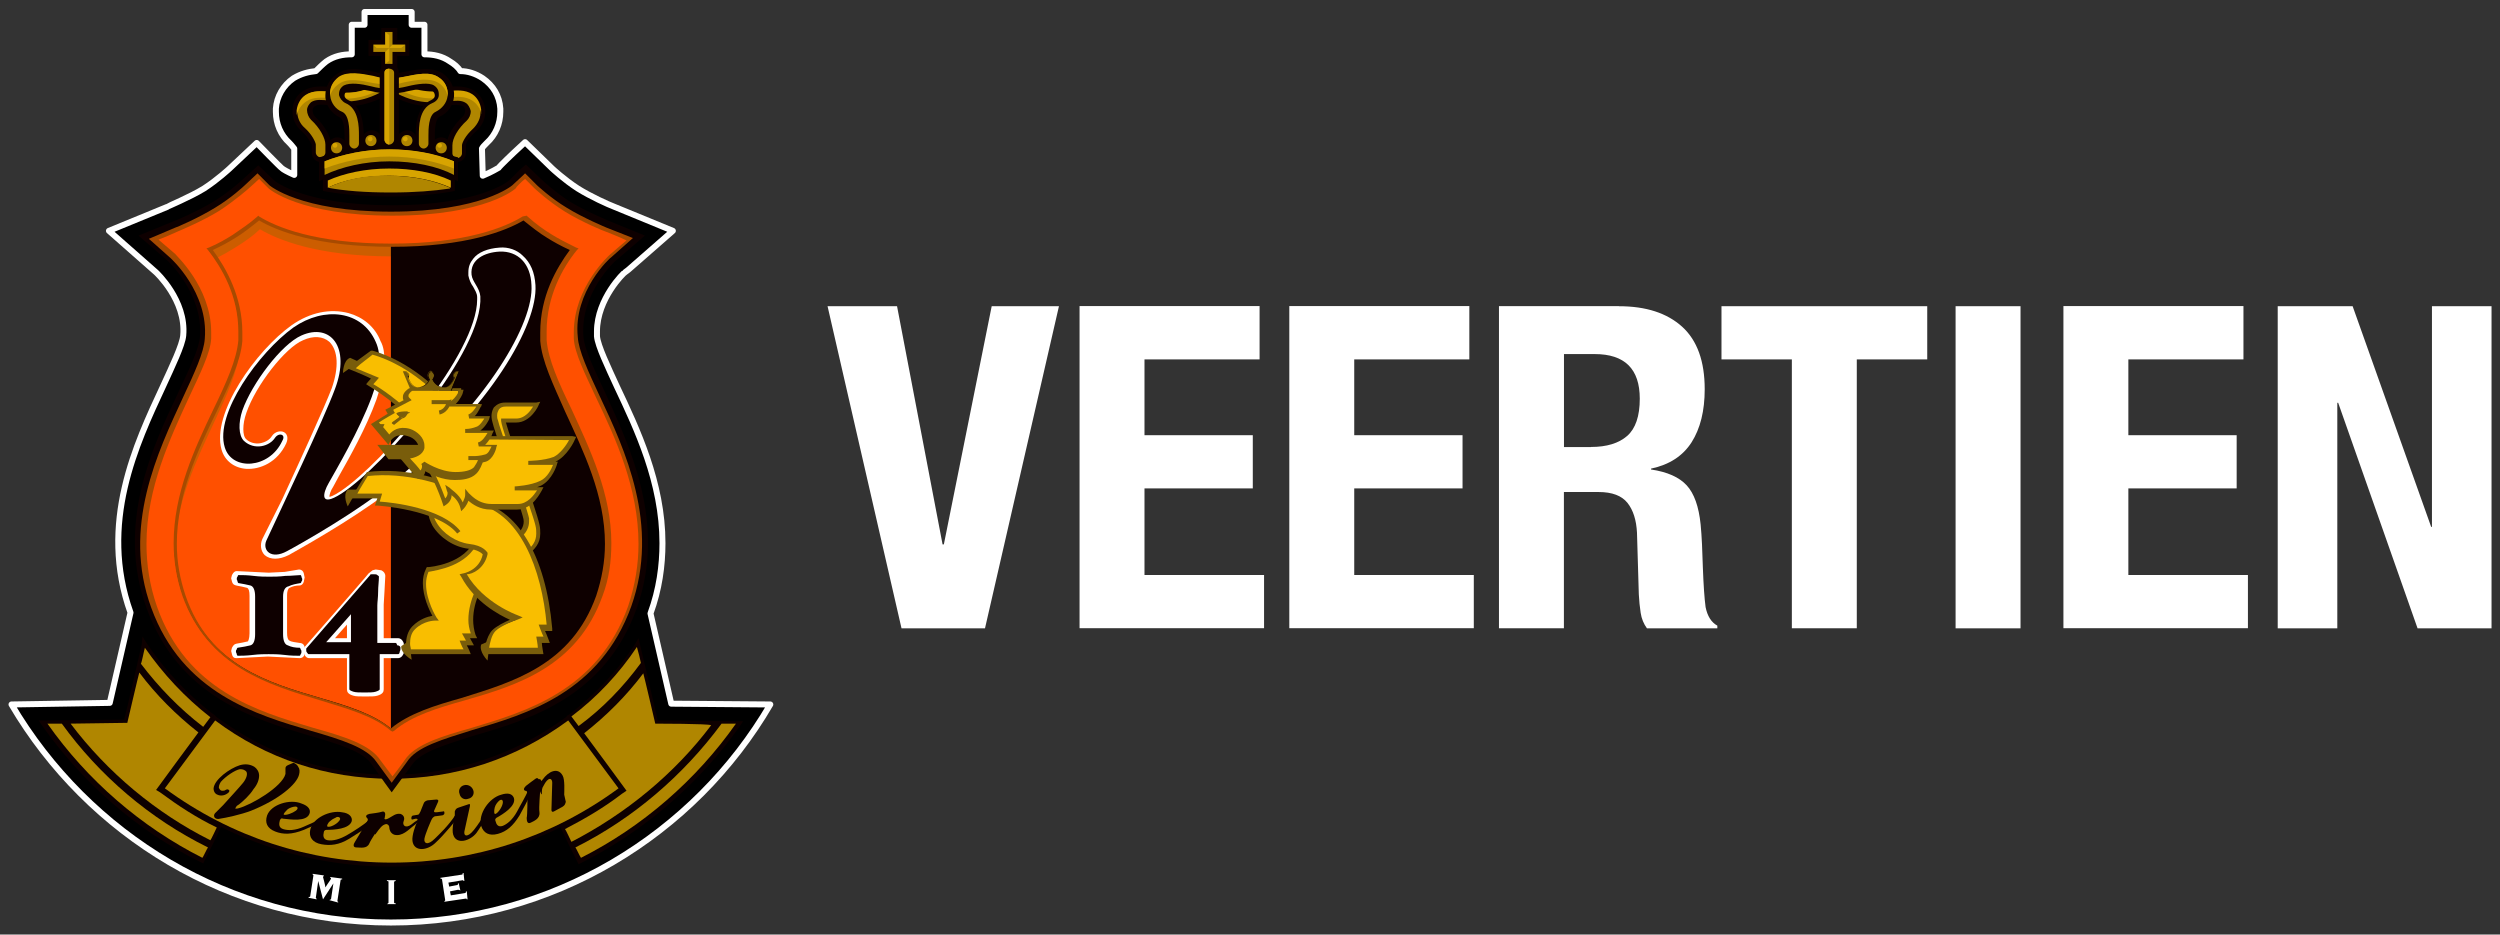 <?xml version="1.0" encoding="UTF-8"?><svg id="_レイヤー_1" xmlns="http://www.w3.org/2000/svg" viewBox="0 0 313 117"><rect x="0" y="0" width="313" height="117" fill="#333333" stroke="none"/><defs><style>.cls-1{fill:#0e0000;}.cls-2{fill:#a74a00;}.cls-3{fill:#d7a400;}.cls-4{fill:#fff;}.cls-5{fill:#b08600;}.cls-6{fill:#f9be00;}.cls-7{fill:#ff5000;}.cls-8{fill:#cc5d00;}.cls-9{stroke:#fff;stroke-linecap:round;stroke-linejoin:round;stroke-width:.75px;}.cls-10{fill:#795d0b;}</style></defs><path class="cls-9" d="M60.34,18.6c.1-.2.3-.4.6-.7,1.1-1,1.7-2.4,1.7-3.9v-.4c-.1-1.6-.9-2.9-2.2-3.8-.9-.6-1.9-.9-2.8-.9-.3-.5-.8-.9-1.3-1.2-1-.7-2.1-.9-3.2-.9v-3.7h-1.6v-1.6h-5.9v1.6h-1.6v3.7c-1.1,0-2.2.2-3.2.9-.5.4-.9.8-1.3,1.2-.9.1-1.8.3-2.8.9-1.3.9-2.1,2.3-2.2,3.8v.4c0,1.5.6,2.9,1.7,3.9.3.3.5.6.6.7v3.3c-.9-.4-1.4-.7-1.5-.8-.2-.1-3.2-3.2-3.2-3.2l-3.4,3.2s-1.5,1.4-3.2,2.5c-1.8,1.1-4.5,2.2-4.6,2.3l-7.3,3,5.9,5.2s3.8,3.5,3.4,7.9c-.1,1.2-1.4,3.9-2.5,6.3-3.4,7.3-8.1,17.2-4.1,28.4l-2.6,11.3-12.3.2c9.6,16.3,27.3,27.3,47.5,27.3s38-11,47.5-27.3l-12.4-.1-2.6-11.3c1.1-3,1.5-6,1.5-8.8,0-7.6-3.2-14.3-5.7-19.6-1.1-2.4-2.4-5.1-2.5-6.3v-.6c0-4.1,3.4-7.4,3.5-7.4h0c.1-.1.3-.2.4-.3l5.6-4.9-7.3-3c-.8-.3-3-1.3-4.6-2.3-1.7-1.1-3.2-2.5-3.2-2.5l-3.4-3.3-1.4,1.3s-1.8,1.7-1.9,1.9c-.2.1-.8.5-2,1l-.1-3.4h0Z"/><path class="cls-7" d="M29.24,29.6c-1,.6-2.1,1.2-3,1.6,1.7,2.1,3.8,5.8,3.8,10.3v1.1c-.2,2.5-1.5,5.4-3.1,8.7-2.3,4.9-5,10.6-5,16.7,0,2.1.3,4.3,1.1,6.5,3.1,8.8,10.6,11,17.1,12.9,3.4,1,6.7,2,8.9,3.9V30.7c-9.4,0-14.4-2-16.6-3.4-.8.6-1.9,1.5-3.2,2.3"/><path class="cls-8" d="M29.94,44.1v-1.8.4c-.2,2.5-1.5,5.4-3.1,8.7-2.3,4.9-5,10.6-5,16.7v.7c.2-5.9,2.8-11.3,5-16,1.6-3.4,2.9-6.3,3.1-8.7"/><path class="cls-8" d="M32.44,27.3c-.8.7-1.9,1.5-3.1,2.3-1,.6-2.1,1.2-3,1.6.3.3.5.7.8,1.1.8-.4,1.5-.8,2.3-1.3,1.3-.8,2.4-1.6,3.1-2.3,2.2,1.3,7.2,3.4,16.6,3.4v-1.4c-9.6,0-14.5-2.1-16.7-3.4"/><path class="cls-1" d="M57.74,87.5c6.5-1.9,14-4.1,17.1-12.9.8-2.2,1.1-4.4,1.1-6.5,0-6.1-2.7-11.9-5-16.7-1.6-3.4-2.9-6.3-3.1-8.7v-1.1c0-4.6,2.1-8.2,3.8-10.3-1-.5-2.1-1-3-1.6-1.3-.8-2.4-1.6-3.1-2.3-2.2,1.3-7.2,3.4-16.6,3.4v60.7c2.1-2,5.3-3,8.8-4"/><path class="cls-1" d="M17.74,80.7s-2,8.8-2.2,9.4c-.6,0-10.7.1-10.7.1l.4.6c5.1,7.2,11.9,13.2,19.8,17.1l.4.2,1.3-2.6,1-2.1-.4-.2c-2.5-1.2-4.8-2.7-7.1-4.4,0,0-.1-.1-.2-.1.5-.6,6.8-9.2,6.8-9.2l-.3-.2c-3.2-2.5-6-5.5-8.2-8.8l-.5-.8-.1,1Z"/><path class="cls-1" d="M79.54,80.6c-2.2,3.4-5,6.3-8.2,8.8l-.3.2s6.3,8.5,6.8,9.2c-.1.1-.2.1-.2.1-2.2,1.7-4.6,3.1-7.1,4.4l-.4.2,1,2.1h0l1.3,2.6.4-.2c7.9-4,14.7-9.9,19.8-17.1l.4-.6s-10.1-.1-10.7-.1c-.1-.6-2.4-10.3-2.4-10.3l-.4.7Z"/><path class="cls-1" d="M70.84,89.8c-6.4,4.7-13.9,7.2-21.9,7.2s-15.4-2.5-21.8-7.2l-.3-.3-6.9,9.3.3.2c8.4,6.2,18.3,9.5,28.7,9.5s20.4-3.3,28.7-9.5l.3-.2-6.8-9.3-.3.3Z"/><path class="cls-5" d="M48.94,97.5c-8,0-15.6-2.5-22-7.3-.1.1-6.2,8.4-6.3,8.5,8.3,6.1,18.1,9.3,28.4,9.3s20.1-3.2,28.4-9.3c-.1-.1-6.2-8.4-6.3-8.5-6.5,4.8-14.1,7.3-22.2,7.3"/><path class="cls-5" d="M19.54,98.9s5.2-7.1,5.3-7.2c-2.8-2.2-5.3-4.7-7.4-7.5-.1.3-1.5,6.3-1.5,6.3h-.1s-6.7.1-7,.1c4.6,6.1,10.7,11.2,17.5,14.6.1-.1.7-1.4.8-1.6-2.5-1.2-4.8-2.7-7.1-4.4l-.5-.3Z"/><path class="cls-5" d="M7.74,90.6h-1.8c5,7.1,11.7,12.9,19.4,16.8.1-.1.6-1.2.7-1.3-7.3-3.6-13.6-9-18.3-15.5"/><path class="cls-5" d="M25.44,91c.1-.1.8-1.1.9-1.2-3.2-2.5-5.9-5.4-8.2-8.7-.1.3-.4,1.9-.5,2,2.2,2.9,4.8,5.6,7.8,7.9"/><path class="cls-5" d="M82.04,90.6s-1.4-6-1.5-6.3c-2.1,2.8-4.6,5.3-7.4,7.5.1.1,5.3,7.2,5.3,7.2l-.6.4c-2.2,1.7-4.6,3.1-7.1,4.4.1.1.7,1.4.8,1.6,6.8-3.5,12.9-8.5,17.5-14.6-.3-.2-7-.2-7-.2"/><path class="cls-5" d="M72.04,106.1c.1.1.6,1.2.7,1.3,7.7-3.9,14.4-9.7,19.4-16.8h-1.8c-4.8,6.5-11.1,11.9-18.3,15.5"/><path class="cls-5" d="M80.24,83c0-.1-.4-1.7-.5-2-2.2,3.3-5,6.3-8.2,8.7.1.1.8,1.1.9,1.2,3-2.2,5.6-4.9,7.8-7.9"/><path class="cls-1" d="M36.04,95.8c-.2.1-.3.2-.3.4v.7c-.4,1.6-4.3,3.9-5.9,4.3-.3.1-.4,0-.4,0,0,0,.1-.1.2-.3l.3-.2c.5-.4,1.3-1.1,1.8-1.9.5-.6.7-1.2.7-1.7s-.3-.9-.6-1.1c-.5-.3-1.1-.4-1.8-.2-1.3.4-3.2,1.8-3.3,2.9,0,.4.2.7.5.8.4.2,1,.1,1.4-.3.1-.1.1-.3,0-.3-.1-.1-.2-.1-.4,0h0c-.1.1-.3.1-.4.1-.2,0-.3-.1-.4-.3-.1-.1,0-.5.2-.8.6-.7,1.8-1.5,2.4-1.6.4,0,.6.1.8.3.2.3,0,.9-.4,1.4s-1.6,1.8-2.5,2.8l-1,1c-.1.1-.2.3-.1.5s.4.3.7.2c.7-.1,2.6-.5,3.9-1,3.5-1.4,5.7-3.3,6-4.5.1-.4.1-.7-.1-1-.1-.2-.3-.4-.6-.5-.2.1-.5.2-.7.3"/><path class="cls-1" d="M46.04,102.8h0c-.4.4-1.8,1.3-2.5,1.7-1,.6-1.9.8-2.5.7-.6-.1-.6-.6-.5-1,0-.2.2-.3.3-.3,1,0,2.9-.1,3.2-1.1.1-.5-.3-1-1.2-1.1-1.5-.3-3.7.7-4,2.2-.2.9.3,1.6,1.4,1.8,1.1.2,2.2.1,3.5-.7.6-.4,2.1-1.3,2.6-1.7l.1-.1-.4-.4ZM41.34,102.8c.3-.3.7-.4.8-.5.4-.1.6.2.3.5-.3.4-1.1.8-1.4.7-.2,0,0-.5.3-.7"/><path class="cls-1" d="M40.74,102.2h0c-.4.3-2,1-2.7,1.3-1.1.5-2,.5-2.6.3s-.5-.7-.4-1.1c.1-.2.2-.3.4-.2,1,.1,2.9.4,3.3-.6.2-.5-.1-1-1-1.3-1.4-.6-3.8.1-4.3,1.5-.3.9,0,1.6,1,2s2.1.4,3.6-.2c.6-.3,2.3-.9,2.8-1.3l.1-.1-.2-.3ZM36.04,101.3c.3-.2.7-.3.8-.3.4-.1.6.2.2.5-.4.3-1.2.6-1.5.5-.1-.1.2-.4.5-.7"/><path class="cls-1" d="M66.04,98.9v.2c-.1.4-1,1.9-1.3,2.5-.6,1.1-1.3,1.6-1.8,1.8-.6.2-.8-.2-.9-.6-.1-.2,0-.3.1-.4.9-.5,2.5-1.5,2.2-2.5-.2-.5-.7-.7-1.6-.4-1.5.4-2.9,2.4-2.5,3.9.3.9,1,1.3,2.1,1s1.9-1,2.7-2.3c.3-.6,1.2-2.1,1.4-2.8l.1-.2-.5-.2ZM61.94,101.1c.1-.4.4-.7.5-.8.3-.3.6-.2.5.3s-.6,1.2-.9,1.3c-.2.1-.2-.4-.1-.8"/><path class="cls-1" d="M46.24,101.9c-.4.1-.5.3-.3.5.1.1.2.2,0,.5s-1.3,2.2-1.5,2.5-.3.7.2.7,1.3.2,1.6-.5c.2-.5,1.3-2.1,1.6-2.6.5-.8.5-1.4.1-1.4-.7.2-1.1.2-1.7.3"/><path class="cls-1" d="M48.14,102.3c-.1.3.1.4.6.1.4-.2.8-.6,1.4-.5.3.1.6.4.4.9-.2.5.2,1,1,.4,1.2-1,1.2-.5.1.3-.4.3-1.3,1.3-2.3,1-.5-.2-.6-.7-.6-.9,0-.3-.3-.5-.5-.4-.4.1-.7.5-1.2,1.2-.3.4,0-.9.2-1.4.2-.6.9-.9.9-.7"/><path class="cls-1" d="M53.54,100.2q-.4.1-.5.4c-.1.3-.3.7-.4,1-.1.2-.2.4-.3.4l-.6.1c-.3,0-.3.6-.1.5l.4-.1c.2,0,.3,0,.2.4-.2.3-.7,1.7-.6,2.4.2,1.4,1.9,1.2,2.9.2,1-.9,2.8-3.1,2.9-3.3s-.2-.6-.4-.2c-.9,1.4-2.1,2.5-2.6,3-.9.9-1.4.6-1.3,0,.1-.6.8-2.2.9-2.4s.2-.3.4-.4c.2,0,.7-.1.8-.1.2,0,.4-.1.4-.3,0-.1,0-.3-.2-.2-.2,0-.6.1-.9.1s-.2-.2-.1-.4l.4-.9c.1-.2,0-.3-.2-.3l-1.1.1Z"/><path class="cls-1" d="M56.94,102.1c-.1.4-.4,1.8-.2,2.4.4,1.3,2.1.8,2.9-.2.8-1.1,1.8-3,1.9-3.2.1-.2-.4-.5-.5-.1-.2.9-1.3,2.4-1.7,2.9-.8,1-1.3.8-1.2.2l.7-3.2c0-.2,0-.3-.2-.2l-1.2.4c-.3.1-.4.2-.5.5v.5Z"/><path class="cls-1" d="M59.24,98.9c.2.5-.1,1-.6,1.1-.5.2-1-.1-1.1-.6-.2-.5.1-1,.6-1.1.4-.1.9.1,1.1.6"/><path class="cls-1" d="M65.84,98.4c-.3.3-.3.5-.1.6.2,0,.3.1.3.5,0,.3,0,2.6-.1,2.9,0,.4.1.8.5.6.4-.2,1.2-.5,1.1-1.3-.1-.6.1-2.5.1-3,0-.9-.2-1.5-.6-1.2-.4.3-.7.5-1.2.9"/><path class="cls-1" d="M70.64,99.5c0-.4.1-1.9-.2-2.4-.6-1.1-1.8-.5-2.5.5-.1.1-.2.3-.2.1-.1-.3-.5-.1-.5.1-.1.2.6,2,.6,1.6,0-.5,0-.7.2-1,.6-1.2,1.1-1,1.1-.4l-.1,3.4c0,.2.1.3.3.2l1.1-.6c.3-.2.3-.3.4-.6l-.2-.9Z"/><path class="cls-1" d="M65.04,21.3l-1.3,1.3c-.1.1-3.8,3.1-14.7,3.1s-14.6-3-14.7-3.1c-.1-.1-2-1.9-2-1.9l-2.1,1.9s-1.6,1.5-3.6,2.7-4.8,2.4-4.9,2.4l-4.4,1.8,3.6,3.1s4.5,4.1,4.1,9.5c-.1,1.6-1.4,4.2-2.7,7-3.3,7-7.8,16.5-4,27,4,11.1,13.4,13.9,20.4,16,3.5,1,6.8,2,7.8,3.6l1.7,2.4.8,1.1,2.5-3.4c1.1-1.7,4.4-2.6,7.8-3.7,6.9-2,16.4-4.8,20.4-16,3.7-10.5-.8-20-4-27-1.3-2.8-2.6-5.4-2.7-7-.4-5.4,4-9.5,4.1-9.5l3.6-3.1-4.4-1.8s-2.9-1.2-4.9-2.4c-1.9-1.2-3.5-2.7-3.5-2.7l-2.1-2-.8.7ZM65.74,23.4c.3.3.7.7.7.7,0,0,1.7,1.7,3.9,3,2.2,1.3,5.1,2.6,5.2,2.6,0,0,.7.3,1.4.6l-1.2,1s-4.8,4.3-4.8,10.3v.9c.1,1.9,1.4,4.6,2.9,7.7,2.3,4.9,5.3,11.2,5.3,18,0,2.4-.4,5-1.3,7.5-3.6,10.2-12.6,12.8-19.1,14.7-4,1.2-7.5,2.2-8.9,4.5,0,0-.4.6-.8,1.2-.4-.6-.9-1.2-.9-1.2-1.4-2.2-4.9-3.2-8.9-4.4-6.5-1.9-15.4-4.5-19.1-14.7-.9-2.6-1.3-5.1-1.3-7.5,0-6.8,2.9-13.1,5.3-18,1.5-3.1,2.7-5.8,2.9-7.7v-.8c0-6-4.7-10.3-4.8-10.3,0,0-.6-.5-1.2-1.1.7-.3,1.5-.6,1.5-.6,0,0,3-1.2,5.2-2.6,2.1-1.3,3.8-2.9,3.9-3l.7-.7.7.7c.1.1,4,3.6,16,3.6s15.9-3.5,16-3.7h0s.3-.4.7-.7"/><path class="cls-4" d="M35.64,71.6l-2,.1-2-.1-2-.1c-.2,0-.4.1-.6.5l-.1.4.1.4c.1.4.4.5.6.5h-.1c.6.1,1,.2,1.4.3.2.1.3.4.3,1v4.7c0,.7-.2,1-.2,1-.4.1-.9.2-1.5.3h.1c-.2,0-.4.1-.6.5l-.1.4.1.4c.1.5.4.5.6.5l1.9-.1,2-.1,2,.1,2,.1c.2,0,.5-.1.6-.5l.1-.4-.1-.5c-.1-.4-.4-.5-.6-.5-.5-.1-1-.1-1.3-.3-.2-.1-.3-.4-.3-1v-4.7c0-.4.1-.8.3-.9.4-.2.8-.3,1.3-.3.1,0,.4-.1.5-.5l.1-.5-.1-.5c-.1-.4-.4-.5-.6-.5l-1.8.3ZM35.74,72.6s.9,0,1.5-.1c-.5.1-.9.2-1.3.3-.6.3-.9.9-.9,1.8v4.7c0,1,.3,1.7.9,1.9.3.1.7.2,1.2.3-.5,0-1.4-.1-1.4-.1l-2-.1-2.1.2s-.9,0-1.4.1c.5-.1.9-.2,1.2-.2.6-.2.9-.8.9-1.9v-4.7c0-1-.3-1.7-1-1.9-.3-.1-.8-.2-1.2-.3.5,0,1.5.1,1.5.1l2,.1,2.1-.2ZM37.54,81.6h0"/><path class="cls-4" d="M46.64,71.4l-.5.4c-.1.2-8,9.2-8,9.2h0l-.1.2v.3l.1.5c.2.4.5.4.6.4h4.7v3.9c0,.3.1.6.8.8.3.1.8.1,1.5.1s1.2,0,1.5-.1c.7-.2.8-.5.8-.8v-3.9h1.8c.2,0,.5-.1.7-.6l.1-.6-.1-.7c-.2-.5-.5-.6-.7-.6h-1.8v-4.2l.1-1.7.1-1.9c0-.2-.1-.5-.5-.7l-.7-.1-.4.1ZM47.04,72.3h0c.1.5,0,1.7,0,1.7l-.1,1.7v5.2h2.6v.6h-2.6v4.7h-.1c-.2,0-.5.1-1.2.1s-1-.1-1.2-.1h-.1v-4.7h-5.3c.2-.3,7.9-9.1,8-9.2-.1.1-.1,0,0,0h0M46.14,71.7h0s.1,0,0,0h0Z"/><path class="cls-4" d="M43.54,76.6l-3.9,4.3h4.8v-5.3l-.9,1ZM43.44,78.2v1.7h-1.5c.5-.6.9-1,1.5-1.7"/><path class="cls-1" d="M37.74,81.6c0,.1,0,.2-.1.3,0,.1-.1.2-.1.2-.5,0-1.1,0-1.9-.1-.8-.1-1.5-.1-2-.1s-1.2,0-2,.1-1.5.1-1.9.1c0,0-.1-.1-.1-.2s-.1-.2-.1-.3,0-.2.1-.3c0-.1.1-.2.1-.2.7-.1,1.2-.2,1.6-.3.4-.1.6-.6.6-1.4v-4.7c0-.8-.2-1.3-.6-1.4s-.9-.2-1.5-.3c0,0-.1-.1-.1-.2s-.1-.2-.1-.3,0-.2.1-.3c0-.1.1-.2.1-.2.5,0,1.1,0,1.9.1s1.5.1,2,.1,1.2,0,2-.1c.8,0,1.5-.1,1.9-.1,0,0,.1.1.1.2s.1.2.1.3,0,.2-.1.3c0,.1-.1.2-.1.2-.6.1-1.1.2-1.5.4-.5.1-.7.6-.7,1.3v4.7c0,.8.2,1.3.6,1.4.4.2.9.3,1.5.3,0,0,.1.1.1.2.1.1.1.2.1.3"/><path class="cls-1" d="M50.14,81.1c0,.2,0,.3-.1.5,0,.2-.1.3-.2.3h-2.3v4.4c0,.1-.2.2-.5.3-.3.1-.8.1-1.4.1s-1.1,0-1.4-.1c-.3-.1-.5-.2-.5-.3v-4.4h-5.1c-.1,0-.1-.1-.2-.2-.1-.1-.1-.2-.1-.3v-.2l8-9.2c0-.1.1-.1.2-.1h.3c.2,0,.3,0,.4.1.1.1.2.1.2.2,0,.6-.1,1.2-.1,1.9s-.1,1.3-.1,1.7v4.7h2.3c.1,0,.1.1.2.3.3,0,.4.2.4.3M43.94,80.4v-3.5l-3.1,3.5h3.1Z"/><path class="cls-7" d="M64.34,23.4h0s-3.8,3.4-15.3,3.4-15.3-3.4-15.4-3.4h0l-1.4-1.3-1.4,1.3s-1.7,1.6-3.7,2.8c-2.1,1.3-5,2.5-5,2.5l-2.9,1.2,2.4,2.1s4.9,4.4,4.4,10.3c-.1,1.7-1.4,4.3-2.8,7.3-3.2,6.8-7.6,16.2-4,26.3,3.8,10.7,13,13.4,19.7,15.4,3.8,1.1,7.1,2.1,8.4,4l1.7,2.3,1.7-2.3c1.2-1.9,4.5-2.9,8.4-4,6.7-2,15.9-4.7,19.7-15.4,3.6-10.1-.8-19.4-4-26.3-1.4-3-2.6-5.6-2.8-7.3-.4-6,4.4-10.3,4.4-10.3l2.4-2.1-2.9-1.2s-2.9-1.2-5-2.5c-2-1.3-3.7-2.8-3.7-2.8l-1.4-1.3-1.5,1.3ZM65.54,27.3c.8.7,1.9,1.5,3.1,2.3,1,.6,2.1,1.2,3,1.6-1.7,2.1-3.8,5.8-3.8,10.3v1.1c.2,2.5,1.6,5.4,3.1,8.7,2.3,4.9,5,10.6,5,16.7,0,2.1-.3,4.3-1.1,6.5-3,8.9-10.4,11.1-16.9,13-3.4,1-6.7,2-8.9,3.9-2.3-1.9-5.5-2.9-9-3.9-6.5-1.9-14-4.1-17.1-12.9-.8-2.2-1.1-4.4-1.1-6.5,0-6.1,2.7-11.9,5-16.7,1.6-3.4,2.9-6.3,3.1-8.7v-1.1c0-4.6-2.1-8.2-3.8-10.3,1-.5,2.1-1,3-1.6,1.3-.8,2.4-1.6,3.1-2.3,2.2,1.3,7.2,3.4,16.6,3.4,9.6-.1,14.5-2.2,16.7-3.5"/><path class="cls-2" d="M65.54,21.9l-1.4,1.3h0s-3.8,3.3-15.2,3.3-15.2-3.3-15.2-3.3l-1.5-1.5-1.6,1.5c-.1.1-1.7,1.6-3.7,2.8-2.1,1.3-4.9,2.5-5,2.5l-3.3,1.4,2.7,2.4s4.8,4.3,4.3,10.1c-.1,1.7-1.3,4.3-2.7,7.3-3.2,6.9-7.7,16.3-4,26.4,3.9,10.7,13.2,13.4,20,15.4,3.8,1.1,7,2.1,8.2,3.9l1.9,2.6,1.9-2.6c1.2-1.9,4.4-2.8,8.2-4,6.8-2,16-4.7,19.9-15.5,3.6-10.2-.8-19.6-4-26.4-1.4-3-2.6-5.6-2.7-7.3-.6-5.7,4.1-10,4.2-10l2.7-2.4-3.3-1.3s-2.9-1.2-5-2.5c-2-1.2-3.7-2.8-3.7-2.8l-1.5-1.5-.2.2ZM65.74,22.4c.3.3,1.2,1.2,1.2,1.2,0,0,1.7,1.6,3.8,2.9,2.1,1.3,5,2.5,5.1,2.5,0,0,1.8.7,2.6,1.1-.5.4-2.1,1.8-2.1,1.8,0,0-4.5,4-4.5,9.7v.8c.1,1.8,1.4,4.4,2.8,7.4,2.4,5,5.3,11.3,5.3,18.3,0,2.5-.4,5.1-1.3,7.8-3.8,10.6-12.9,13.2-19.5,15.2-3.9,1.1-7.2,2.1-8.5,4.1,0,0-1,1.4-1.5,2-.3-.4-1.5-2-1.5-2-1.3-2-4.6-3-8.5-4.1-6.7-2-15.8-4.6-19.5-15.2-.9-2.6-1.3-5.2-1.3-7.8,0-7,3-13.3,5.3-18.3,1.4-3,2.7-5.6,2.8-7.4v-.8c0-5.7-4.5-9.7-4.5-9.8,0,0-1.5-1.3-2.1-1.8.6-.2,2.6-1.1,2.6-1.1,0,0,2.9-1.2,5-2.5,2-1.3,3.7-2.8,3.8-2.9,0,0,.9-.8,1.2-1.1l1.2,1.2s3.8,3.4,15.5,3.4,15.5-3.4,15.5-3.5h0c-.2.1.8-.9,1.1-1.1"/><path class="cls-2" d="M65.44,27.1c-2.1,1.3-7,3.4-16.5,3.4s-14.4-2.1-16.5-3.4l-.1-.1-.1.1c-1,.9-2.1,1.6-3.1,2.3-.8.5-1.8,1.1-3,1.6l-.3.1.2.2c1.7,2.2,3.8,5.7,3.8,10.2v1.1c-.2,2.4-1.5,5.3-3.1,8.6-2.4,5-5,10.6-5,16.8,0,2.3.4,4.5,1.1,6.6,3.2,8.9,10.7,11.1,17.3,13.1,3.2,1,6.6,1.9,8.8,3.8l.2.1.2-.1c2.2-1.9,5.6-2.9,8.8-3.8,6.6-1.9,14.1-4.2,17.3-13.1.8-2.1,1.1-4.3,1.1-6.6,0-6.2-2.7-11.8-5-16.8-1.6-3.3-2.9-6.2-3.1-8.6v-1.1c0-4.4,2-8,3.8-10.2l.2-.2-.3-.1c-1.2-.6-2.2-1.1-3-1.6-1-.6-2.1-1.4-3.1-2.3l-.1-.1-.5.1ZM65.54,27.6c1,.8,2,1.6,3,2.2.8.5,1.7,1,2.8,1.5-1.7,2.3-3.7,5.8-3.7,10.3v1.1c.2,2.5,1.6,5.4,3.1,8.8,2.3,5,5,10.5,5,16.6,0,2.2-.4,4.4-1.1,6.5-3.1,8.7-10.5,10.8-16.9,12.8-3.2.9-6.5,1.9-8.8,3.8-2.3-1.9-5.6-2.8-8.8-3.8-6.5-1.9-13.9-4.1-16.9-12.8-.7-2.1-1.1-4.2-1.1-6.5,0-6.1,2.6-11.7,5-16.6,1.6-3.4,3-6.3,3.2-8.8v-1.1c0-4.4-2-8-3.7-10.3,1.1-.5,2-1,2.8-1.5,1-.6,2-1.4,3-2.2,2.2,1.3,7.2,3.3,16.6,3.3,9.3,0,14.3-2,16.5-3.3"/><path class="cls-4" d="M62.54,31c-1.5.1-2.7.6-3.3,1.4-.4.5-.6,1-.6,1.7v.4c.1.5.3,1,.6,1.4.2.4.5.8.5,1.3v.3c0,6.7-11.7,20.4-17.1,24-.9.6-1.3.7-1.4.7h0c0-.2.1-.7.5-1.3l.7-1.3c1.3-2.3,3.4-6,4.7-9.6.6-1.8,1-3.4,1-4.8,0-.9-.1-1.8-.5-2.5-.7-1.8-2.2-3-4-3.5-2.3-.6-4.8-.1-7.1,1.5-4.5,3.2-10.1,11.1-8.8,15.6.4,1.4,1.6,2.3,3.1,2.4,1.7.1,3.9-.8,5-3.2.3-.7.1-1.2-.3-1.4-.4-.2-1.1-.1-1.5.5-.3.5-.9.8-1.5.9-.6.1-1.3-.1-1.7-.5-.5-.4-.5-1.9,0-3.3,1.2-3.5,4.9-8.2,7.1-9.1,1.3-.6,2.5-.5,3.3.2,1.1,1.1,1.2,3.2.3,5.8-1,2.6-3.9,8.9-6.2,13.9l-2.5,5c-.3.7-.2,1.5.3,2,.7.6,1.8.6,3,0,3.4-1.9,9.6-5.5,13.6-8.8,11.7-9.8,17.6-20,17.3-25-.1-1.6-.6-2.8-1.6-3.7-.7-.7-1.8-1.1-2.9-1"/><path class="cls-1" d="M34.44,54.8c-.7,1.1-2.6,1.6-3.9.4-.7-.7-.7-2.3-.2-3.8,1.2-3.4,4.9-8.3,7.4-9.4,3.6-1.6,6.2,1.4,4.2,6.7-1.4,3.8-6.8,15.1-8.6,19-.5,1.2.6,2.4,2.6,1.3,1.5-.8,9-5,13.5-8.8,11.7-9.7,17.4-19.8,17.1-24.5-.1-2.7-1.7-4.3-4-4.2-1.9.1-3.7,1-3.5,2.9.1.9,1,1.6,1.1,2.7.4,6.9-12,21.2-17.4,24.7-2.8,1.8-2.3-.1-1.6-1.3,1-1.8,3.8-6.5,5.4-10.8,1-2.7,1.3-5.2.5-6.9-1.7-3.9-6.4-4.5-10.3-1.8-4.3,3.1-9.9,10.8-8.6,15,.9,3,5.6,2.7,7.2-.8.5-.8-.4-1.1-.9-.4"/><polygon class="cls-10" points="54.74 57.5 48.64 57.5 47.24 55.7 54.74 55.7 54.74 57.5"/><path class="cls-10" d="M61.34,80.2l-1.1.5c-.3.9.8,2,.8,2l.3-2.5Z"/><path class="cls-10" d="M51.24,80.2l-1,.7c-.1.9,1.3,1.7,1.3,1.7l-.3-2.4Z"/><path class="cls-10" d="M44.74,61.3h-1.2c-.7.7,0,2.1,0,2.1l1.2-2.1Z"/><path class="cls-10" d="M44.94,45.3l-1.1-.5c-.9.3-.9,1.9-.9,1.9l2-1.4Z"/><path class="cls-6" d="M60.44,72.7s-2.4,3.5-1.2,6.8h-1l.5.9h-.8l.5,1.1h-7.2s-.5-1.9.6-3c1.2-1.2,2.7-1.2,2.7-1.2,0,0-2.2-3.3-1.1-6.1,0,0,4.9-.2,6.2-3.8l3.7,2-2.9,3.3Z"/><path class="cls-10" d="M59.54,67.3c-1.2,3.4-5.9,3.7-5.9,3.7h-.2l-.1.2c-.3.6-.4,1.2-.4,1.8,0,1.7.8,3.4,1.2,4.1-.6.1-1.6.4-2.5,1.3-.6.6-.8,1.5-.8,2.2,0,.6.1,1,.1,1.1l.1.2h7.9s-.3-.8-.5-1.1h.9s-.4-.7-.5-.9h.9l-.2-.4c-.2-.6-.3-1.3-.3-1.9,0-2.5,1.4-4.6,1.5-4.7l3.2-3.6-4.2-2.3-.2.3ZM59.84,67.8c.4.2,2.7,1.4,3.1,1.7-.4.4-2.7,3.1-2.7,3.1h0c-.1.1-1.6,2.4-1.6,5,0,.6.1,1.1.3,1.7h-1.1s.4.7.5.9h-.8s.3.8.5,1.1h-6.6c0-.2-.1-.4-.1-.7,0-.6.1-1.3.6-1.8,1.1-1.1,2.5-1.1,2.5-1.1h.5l-.3-.4s-1.3-2.1-1.3-4.2c0-.5.1-1,.3-1.5,1-.2,4.9-.7,6.2-3.8"/><path class="cls-6" d="M56.24,63.9c1.1-9.8-10-15.8-10-15.8l.6-.8-2.9-1.2,2.6-1.9c8.6,2.4,17,13.6,14.7,22.6l-5-2.9Z"/><path class="cls-10" d="M46.44,43.9l-3,2.2s2.5,1,3,1.3c-.2.2-.6.7-.6.7l.3.2c.1.1,9.9,5.5,9.9,14.2,0,.4,0,.9-.1,1.3v.2l5.5,3.1.1-.3c2.4-9.3-6.4-20.5-14.9-22.9h-.2ZM46.64,44.4c7.3,2.1,14.8,10.9,14.8,19.2,0,.9-.1,1.8-.3,2.7-.6-.3-4.3-2.4-4.6-2.5,0-.4.1-.8.1-1.2,0-8.2-8.3-13.6-9.9-14.5.2-.2.7-.8.7-.8,0,0-2.2-.9-2.9-1.2.5-.5,1.9-1.5,2.1-1.7"/><path class="cls-6" d="M65.64,69.7c1.2-1.2,2.2-1.8,1.7-4-.5-2-4-11.6-4.3-13.1h1.6c1.7,0,2.5-2,2.5-2h-3.9c-1,0-1.7.8-1.3,2,.3,1.2,3.8,11.3,3.9,12.3.3,1.8-2,2.9-2,2.9l1.8,1.9Z"/><path class="cls-10" d="M67.14,50.4h-3.9c-.6,0-1,.2-1.4.6-.3.5-.4,1.1-.2,1.8.1.5.7,2.3,1.4,4.3,1,3.1,2.4,7.3,2.5,7.9.3,1.6-1.8,2.6-1.9,2.7l-.2.1,2.1,2.3.6-.6c.8-.8,1.5-1.4,1.5-2.7,0-.3,0-.7-.1-1.1-.2-1-1.1-3.6-2.1-6.5-.9-2.6-1.8-5.2-2.1-6.3h1.3c1.8,0,2.8-2.1,2.8-2.2l.2-.4-.5.1h0ZM66.24,65.3v-.4c-.1-.6-1.4-4.5-2.5-8-.7-2.1-1.3-3.8-1.4-4.3-.1-.2-.1-.4-.1-.6,0-.3.1-.5.2-.7.2-.3.5-.4.9-.4h3.4c-.3.5-1,1.5-2.1,1.5h-1.9v.3c.1.8,1.1,3.7,2.2,6.7.9,2.7,1.9,5.5,2.1,6.4.1.4.1.7.1,1,0,1-.5,1.6-1.3,2.3l-.2.2c-.3-.3-1-1-1.3-1.4.6-.3,1.9-1.2,1.9-2.6"/><path class="cls-6" d="M59.34,62.8c5.9.9,8.9,8.2,9.5,15.8h-1l.6,1.5h-1l.2,1.4h-6.7s.2-1.8.9-2.5,2.8-1.4,2.8-1.4c0,0-4.5-1.5-6.6-5.5,0,0,2.3-.4,2.8-2.7,0,0-.4-.7-2.1-.9-2.7-.3-5.4-3-4.5-5,.8-2.3,5.1-.7,5.1-.7"/><path class="cls-10" d="M53.84,63.3c-.1.3-.2.6-.2.9,0,.5.2,1,.5,1.6.9,1.5,2.7,2.7,4.5,2.9,1.2.1,1.7.6,1.8.7-.4,2-2.4,2.4-2.5,2.4l-.4.1.2.3c1.7,3.2,4.8,4.8,6.1,5.4-.7.3-1.7.8-2.2,1.3-.8.8-1,2.6-1,2.7v.3h7.4s-.2-1.1-.2-1.4h1s-.4-1.1-.6-1.5h.9v-.3c-.8-9.2-4.4-15.2-9.7-16h.1c-.3-.2-4.6-1.9-5.7.6M61.04,69.4h0v-.2c-.1-.1-.5-.9-2.3-1.1-1.6-.2-3.3-1.3-4.1-2.7-.2-.3-.4-.8-.4-1.3,0-.2,0-.4.1-.7.8-2,4.9-.4,4.9-.4h0c5.9.9,8.6,8.4,9.2,15.2h-1s.4,1.1.6,1.5h-.9s.2,1.1.2,1.4h-6.1c.1-.6.3-1.6.8-2.1.7-.7,2.6-1.4,2.7-1.4l.7-.3-.7-.3s-4.2-1.5-6.3-5.1c.7,0,2.2-.7,2.6-2.5"/><path class="cls-6" d="M60.34,62.8c-4.6-2.9-10.1-4-14.4-3.5l-1.6,2.8h3.2l-.3,1s7.7.5,10.2,3.6"/><path class="cls-10" d="M45.94,59.1h0l-2,3.3h3.3c-.1.3-.3.9-.3.9h.3c.1,0,7.6.5,10,3.5l.4-.3c-2.3-2.9-8.5-3.6-10.1-3.7.1-.3.3-1,.3-1h-3.1c.3-.6,1.2-2,1.3-2.2,4.6-.5,9.8.8,14.1,3.4l.3-.5c-4.4-2.7-9.8-4-14.5-3.4"/><path class="cls-6" d="M57.74,54.9h13.9s-1,2-2.3,2.6c-1.3.5-3.3.5-3.3.5h3.5s-.6,1.9-1.9,2.5c-1.2.6-3.2.7-3.2.7h3.3s-1,2.3-2.8,2.3h-3.3c-1.9,0-3-1.4-3-1.4,0,.8-.7,1.4-.7,1.4-.4-1.3-1.7-2.1-1.7-2.1.3,1-.6,1.5-.6,1.5,0,0-1.7-4.7-2.8-5.4l4.9-2.6Z"/><path class="cls-10" d="M71.64,54.6h-14l-5.3,3,.4.2c.9.6,2.3,4,2.7,5.3l.1.3.3-.2c.3-.2.7-.6.7-1.2.4.3.9.8,1.1,1.6l.1.4.3-.3s.4-.4.6-1c.5.4,1.4,1.1,2.8,1.1h3.3c2,0,3-2.3,3.1-2.4l.2-.4h-.8c.2-.1.3-.1.5-.2,1.4-.7,2-2.6,2-2.7l.1-.3h-.4.1c1.4-.6,2.4-2.6,2.4-2.7l.2-.4-.5-.1h0ZM71.24,55.1c-.3.6-1.1,1.7-1.9,2.1-1.3.5-3.2.5-3.2.5v.5h3.1c-.2.5-.7,1.6-1.6,2-1.2.6-3.2.7-3.2.7v.5h2.8c-.4.6-1.2,1.7-2.4,1.7h-3.3c-1.8,0-2.7-1.3-2.8-1.3l-.5-.6v.8c0,.3-.2.6-.3.9-.5-1.1-1.6-1.7-1.6-1.8l-.6-.4.2.7c0,.1.1.2.1.3,0,.3-.1.5-.3.7-.4-1.1-1.5-3.9-2.5-4.9.5-.3,4.4-2.4,4.5-2.5l13.5.1h0Z"/><path class="cls-6" d="M56.94,59.6c.6,0,1.9-.1,2.5-.7.5-.5.7-1.4.7-1.4h-1.5.7c.2,0,.7,0,1.4-.2.8-.2,1.1-1.6,1.1-1.6h-2c.9-.3,1.6-1.7,1.6-1.7h-3.3s.8.1,1.7-.3c.8-.4,1.2-1.5,1.2-1.5h-2.3c1-.4,1.4-1.6,1.4-1.6h-3.8c1.1-.5,1.5-1.7,1.5-1.7h-6.4s-.4.2-.5.5c-.2.5.1.8.1.8l-2.3,1.2.2.4-2,1.3,1.7,2s.7-1.4,2.5-.9c.9.3,1.7,1.1,1.6,2.1-.2,1.1-2,1.1-2,1.1l1.8,2.2s.8-.6.4-1.4c0,0,1.8,1.4,4,1.4"/><path class="cls-10" d="M57.74,48.6h-6.5s-.5.3-.7.7c-.1.2-.1.3-.1.5,0,.1,0,.2.1.3-.4.2-2.3,1.2-2.3,1.2,0,0,.2.3.3.5-.3.2-2.1,1.3-2.1,1.3l2.2,2.6.2-.4s.6-1.2,2.2-.7c.8.2,1.5.9,1.4,1.8-.1.8-1.8.9-1.8.9h-.6l2.2,2.6.4.1c.2-.2.6-.6.6-1,.7.4,2.1,1.1,3.7,1.1.9,0,2-.1,2.7-.8.5-.5.7-1.2.8-1.4.1,0,.3-.1.4-.1.9-.3,1.3-1.6,1.3-1.8l.1-.3h-1.5c.6-.6.9-1.3.9-1.4l.2-.4h-1.7c.7-.5,1.1-1.4,1.1-1.4l.1-.4h-1.9c.5-.5.7-1.2.8-1.2l.1-.3h-3.3c.6-.6.9-1.3.9-1.4l.1-.4h-.3v-.2ZM57.34,49.2c-.2.4-.6.9-1.2,1.2l.1.5h3.4c-.2.3-.5.8-1,1l.1.5h1.9c-.2.3-.5.8-.9,1-.5.2-1,.3-1.3.3h-.2v.5h2.8c-.3.5-.7,1.1-1.2,1.2l.1.5h1.6c-.2.4-.4.9-.8,1-.7.2-1.2.2-1.4.2h-.7v.5h1.2c-.1.3-.3.6-.5.9-.4.4-1.2.6-2.3.6-2,0-3.9-1.3-3.9-1.3l-.4.3c.1.1.1.2.1.3,0,.2-.1.4-.2.5-.2-.3-.9-1.1-1.3-1.5.6-.1,1.6-.4,1.8-1.3v-.3c0-1-.9-1.8-1.8-2.1-1.4-.4-2.2.2-2.6.7-.3-.4-1-1.2-1.3-1.5.4-.3,2-1.2,2-1.2,0,0-.2-.3-.2-.4.4-.2,2.3-1.2,2.3-1.2l-.3-.3s-.1-.1-.1-.2,0-.2.1-.3c.1-.2.3-.3.4-.4h5.7s0,.3,0,.3Z"/><path class="cls-10" d="M56.24,50.1h-2.2v.5h1.8c-.1.3-.4.7-.9.8l.1.5c1.2-.3,1.4-1.5,1.4-1.6l.1-.3-.3.1h0Z"/><path class="cls-10" d="M51.04,51.6l-.2.2s-.1.4-.6.5l-1,.7-.2-.1,1-.7-.4-.4c.1,0,.2-.2,1.4-.2"/><path class="cls-10" d="M51.04,51.5c-1.2,0-1.4.2-1.4.3h0l.4.4c-.1.1-1,.8-1,.8l.3.2,1-.8c.5-.1.6-.5.7-.6l.2-.1.1-.1h-.3v-.1ZM50.84,51.7h0c-.1.1-.2.5-.6.6,0,0-.9.6-1,.7h0c.1-.1,1-.7,1-.7l-.4-.4c.1-.1.4-.2,1-.2"/><polygon class="cls-10" points="46.94 53.1 48.14 53.1 47.74 54 46.94 53.1"/><path class="cls-10" d="M56.44,48.9l1-2.4s-.4-.1-.6.2c-.3.3,0,.6,0,.6,0,0-.4,1.2-1.2,1.2s-1.3-.5-1.5-1c0,0,.6-.6-.2-1.1-.8.5-.2,1.1-.2,1.1-.2.5-.7,1-1.5,1s-1.2-1.2-1.2-1.2c0,0,.2-.4,0-.6-.3-.3-.6-.2-.6-.2l1,2.4h5Z"/><path class="cls-1" d="M50.44,46.5l1,2.4h5.1l1-2.4s-.4-.1-.6.2c-.3.3,0,.6,0,.6,0,0-.5,1.2-1.2,1.2-.8,0-1.3-.5-1.5-1,0,0,.3-.2.2-.5,0-.2-.2-.4-.4-.5-.2.1-.4.3-.4.5,0,.3.2.5.2.5-.2.5-.7,1-1.5,1s-1.2-1.2-1.2-1.2c0,0,.2-.4,0-.6-.4-.3-.7-.2-.7-.2M51.04,46.6c.3.3,0,.6,0,.6,0,0,.5,1.3,1.2,1.3.8,0,1.3-.5,1.5-1,0,0-.3-.2-.2-.5,0-.2.2-.4.4-.5.2.1.4.3.4.5,0,.3-.2.5-.2.5.2.5.7,1,1.5,1s1.2-1.2,1.2-1.2c0,0-.2-.4,0-.6.3-.3.6-.2.6-.2l-1,2.4h-5l-1-2.4s.3-.1.6.1"/><path class="cls-5" d="M48.34,10.1c-.2.3-.1.7.2.9,3.1,2.1,5.6,1.9,7.4,1.7,1.1-.1,1.8-.2,2.4.2.3.2.5.6.6,1,0,.5-.2.9-.5,1.2-1.1,1-1.8,2.2-1.8,3.1v1c0,.3.3.6.6.6s.6-.3.6-.6v-1c0-.3.4-1.2,1.4-2.1.6-.6,1-1.4.9-2.2s-.5-1.5-1.1-1.9c-.9-.6-2-.5-3.2-.4-1.7.1-3.9.3-6.7-1.5-.2-.3-.6-.2-.8,0"/><path class="cls-1" d="M48.64,9.3c-.3.1-.6.2-.8.5h0c-.4.5-.2,1.3.3,1.6,3.3,2.2,5.9,2,7.8,1.8.9-.1,1.6-.1,2,.1.2.1.3.3.3.5,0,.3-.1.6-.3.8-1.2,1.1-2,2.5-2,3.5v1c0,.7.5,1.2,1.2,1.2s1.2-.5,1.2-1.2v-1c0-.2.4-.9,1.3-1.7.8-.7,1.2-1.7,1.1-2.7-.1-1-.6-1.8-1.3-2.3-1.1-.7-2.3-.6-3.6-.5-1.7.1-3.7.3-6.3-1.4-.3-.2-.6-.3-.9-.2"/><path class="cls-5" d="M48.34,10.1c-.2.3-.1.7.2.9,3.1,2.1,5.6,1.9,7.4,1.7,1.1-.1,1.8-.2,2.4.2.3.2.5.6.6,1,0,.5-.2.9-.5,1.2-1.1,1-1.8,2.2-1.8,3.1v1c0,.3.3.6.6.6s.6-.3.6-.6v-1c0-.3.4-1.2,1.4-2.1.6-.6,1-1.4.9-2.2s-.5-1.5-1.1-1.9c-.9-.6-2-.5-3.2-.4-1.7.1-3.9.3-6.7-1.5-.2-.3-.6-.2-.8,0"/><path class="cls-3" d="M49.24,10.7c2.8,1.9,4.9,1.7,6.7,1.5,1.2-.1,2.3-.2,3.2.4.6.4,1,1,1.1,1.7v-.6c-.1-.8-.5-1.5-1.1-1.9-.9-.6-2-.5-3.2-.4-1.7.1-3.9.3-6.7-1.5-.3-.2-.7-.1-.9.2-.2.2-.1.5,0,.7.3-.2.6-.3.9-.1"/><path class="cls-1" d="M47.84,9.5h0c-2.6,1.7-4.6,1.6-6.3,1.4-1.3-.1-2.5-.2-3.6.5-.8.5-1.3,1.4-1.3,2.3-.1,1,.3,2,1.1,2.7.9.8,1.2,1.6,1.3,1.7v1c0,.7.5,1.2,1.2,1.2s1.2-.5,1.2-1.2v-1c0-1-.8-2.4-2-3.5-.2-.2-.3-.5-.3-.8,0-.2.1-.4.3-.5.4-.3,1.1-.2,2-.1,1.9.2,4.5.4,7.8-1.8.3-.2.4-.4.5-.8.1-.3,0-.6-.2-.9-.2-.3-.4-.4-.8-.5-.3,0-.6.1-.9.3"/><path class="cls-5" d="M48.24,10c-2.8,1.9-4.9,1.7-6.7,1.5-1.2-.1-2.3-.2-3.2.4-.6.4-1,1.1-1.1,1.9-.1.8.3,1.7.9,2.2,1,.9,1.4,1.9,1.4,2.1v1c0,.3.3.6.6.6s.6-.3.6-.6v-1c0-.8-.7-2.1-1.8-3.1-.3-.3-.5-.8-.5-1.2s.2-.7.5-1c.6-.4,1.3-.3,2.4-.2,1.8.2,4.3.4,7.4-1.7.3-.2.4-.6.2-.9-.1-.1-.5-.2-.7,0"/><path class="cls-3" d="M38.34,12.7c.9-.6,2-.5,3.2-.4,1.7.1,3.9.3,6.7-1.5.2-.3.6-.2.8.1.2-.2.2-.5,0-.7-.2-.3-.6-.4-.9-.2-2.8,1.9-4.9,1.7-6.7,1.5-1.2-.1-2.3-.2-3.2.4-.6.4-1,1.1-1.1,1.9v.6c.2-.7.6-1.3,1.2-1.7"/><path class="cls-5" d="M50.74,9.6c-.7.1-1.3.3-1.8.3-.3,0-.6.3-.6.6s.3.6.6.6c.6,0,1.3-.1,2.1-.3,1.2-.3,2.7-.5,3.3-.1s.6.9.6,1.2c0,.4-.3.8-.8,1-1.7.7-1.7,3-1.7,4.1v1c0,.3.3.6.6.6s.6-.3.6-.6v-1c0-.8,0-2.6.9-3,.8-.4,1.4-1.1,1.5-2s-.3-1.8-1.1-2.3c-1.1-.8-2.7-.4-4.2-.1"/><path class="cls-1" d="M50.64,9h0c-.7.1-1.3.3-1.7.3-.7,0-1.2.5-1.2,1.2s.5,1.2,1.2,1.2,1.4-.1,2.2-.3c1-.2,2.4-.5,2.9-.1.3.2.4.4.4.7,0,.2-.2.4-.4.5-2,.9-2,3.5-2,4.6v1c0,.7.5,1.2,1.2,1.2s1.2-.5,1.2-1.2v-1c0-.6,0-2.2.6-2.5,1-.4,1.7-1.4,1.8-2.5s-.4-2.2-1.4-2.9c-1.4-.9-3.3-.5-4.8-.2"/><path class="cls-1" d="M40.34,19.6l-.4.1v3l.8-.4c2.2-1,5-1.6,7.9-1.6s5.7.6,7.9,1.6l.8.4v-3l-.4-.1c-2.5-1-5.3-1.5-8.3-1.5s-5.8.5-8.3,1.5"/><path class="cls-5" d="M48.14,9.1v8.4c0,.3.3.6.6.6s.6-.3.6-.6v-8.4c0-.3-.3-.5-.6-.5-.4,0-.6.2-.6.5"/><path class="cls-5" d="M42.44,9.7c-.8.6-1.2,1.4-1.1,2.3.1.9.7,1.7,1.5,2,.9.4.9,2.2.9,3v1c0,.3.3.6.6.6s.6-.3.6-.6v-1c0-1.1,0-3.4-1.7-4.1-.4-.2-.7-.6-.8-1,0-.3,0-.8.6-1.2.8-.4,2.2-.2,3.4.1.7.2,1.5.3,2.1.3.3,0,.6-.3.6-.6s-.3-.6-.6-.6c-.5,0-1.1-.1-1.8-.3-1.5-.3-3.2-.7-4.3.1"/><path class="cls-1" d="M42.14,9.3c-.9.6-1.4,1.6-1.4,2.6v.3c.1,1.1.8,2,1.8,2.5.6.3.6,1.9.6,2.5v1c0,.7.5,1.2,1.2,1.2s1.2-.5,1.2-1.2v-1c0-1.1,0-3.8-2-4.7-.2-.1-.4-.3-.4-.5s0-.4.4-.7c.5-.3,1.9-.1,2.9.1.8.2,1.5.3,2.2.3s1.2-.5,1.2-1.2-.5-1.2-1.2-1.2c-.4,0-1.1-.1-1.7-.3-1.7-.3-3.5-.7-4.8.3M42.14,9.3h0Z"/><polygon class="cls-1" points="49.14 3.5 47.74 3.5 47.74 8.6 49.74 8.6 49.74 3.5 49.14 3.5"/><polygon class="cls-1" points="50.74 5 46.14 5 46.14 7 51.24 7 51.24 5 50.74 5"/><path class="cls-1" d="M40.94,18.5c0,.7.6,1.3,1.3,1.3s1.3-.6,1.3-1.3-.6-1.3-1.3-1.3-1.3.6-1.3,1.3"/><path class="cls-1" d="M45.24,17.6c0,.7.6,1.3,1.3,1.3s1.3-.6,1.3-1.3-.6-1.3-1.3-1.3c-.7.1-1.3.6-1.3,1.3"/><path class="cls-1" d="M53.94,18.5c0,.7.6,1.3,1.3,1.3s1.3-.6,1.3-1.3-.6-1.3-1.3-1.3-1.3.6-1.3,1.3"/><path class="cls-1" d="M49.64,17.6c0,.7.6,1.3,1.3,1.3s1.3-.6,1.3-1.3-.6-1.3-1.3-1.3c-.7.1-1.3.6-1.3,1.3"/><path class="cls-1" d="M40.84,22.1l-.4.1v1.7l.5.1c2.4.4,5.1.6,8,.6,2.7,0,5.2-.2,7.5-.6l.5-.1v-1.8l-.3-.2c-2.2-1-5-1.6-7.9-1.6-3,.2-5.8.7-7.9,1.8"/><rect class="cls-5" x="48.24" y="4" width=".9" height="4"/><rect class="cls-5" x="46.74" y="5.6" width="4" height=".9"/><path class="cls-5" d="M42.84,18.5c0,.4-.3.7-.7.7s-.7-.3-.7-.7.3-.7.7-.7.7.3.7.7"/><path class="cls-3" d="M42.24,18.2c0,.2-.2.3-.3.3-.2,0-.3-.2-.3-.3,0-.2.2-.3.3-.3.2,0,.3.2.3.3"/><path class="cls-5" d="M47.14,17.6c0,.4-.3.7-.7.7s-.7-.3-.7-.7.3-.7.7-.7c.4,0,.7.3.7.7"/><path class="cls-5" d="M54.54,18.5c0,.4.3.7.7.7s.7-.3.7-.7-.3-.7-.7-.7-.7.3-.7.7"/><path class="cls-5" d="M50.24,17.6c0,.4.3.7.7.7s.7-.3.7-.7-.3-.7-.7-.7c-.4,0-.7.3-.7.7"/><path class="cls-3" d="M48.74,21.1c-3,0-5.7.6-7.7,1.5v.9c2-1,4.7-1.5,7.7-1.5s5.7.6,7.7,1.5v-.9c-2.1-1-4.8-1.5-7.7-1.5"/><path class="cls-5" d="M41.04,23.5c2.1.4,4.7.6,7.9.6,3,0,5.4-.2,7.4-.5v-.1c-2-.9-4.7-1.5-7.7-1.5-2.9-.1-5.6.5-7.6,1.5"/><path class="cls-1" d="M44.04,18.1v-1c0-.9,0-2.8-1.1-3.3-.7-.3-1.2-1-1.3-1.8s.3-1.5,1-2c1-.7,2.6-.4,4-.1.7.1,1.4.3,1.9.3.2,0,.3.1.3.3s-.1.3-.3.3c-.6,0-1.3-.1-2-.3-1.3-.3-2.8-.6-3.6,0-.8.5-.8,1.2-.8,1.5.1.6.4,1.1.9,1.3,1.5.6,1.5,2.8,1.5,3.8v1c0,.2-.1.3-.3.3-.1,0-.2-.2-.2-.3"/><path class="cls-5" d="M50.74,9.6c-.7.1-1.3.3-1.8.3-.3,0-.6.3-.6.6s.3.6.6.6c.6,0,1.3-.1,2.1-.3,1.2-.3,2.7-.5,3.3-.1s.6.9.6,1.2c0,.4-.3.8-.8,1-1.7.7-1.7,3-1.7,4.1v1c0,.3.3.6.6.6s.6-.3.6-.6v-1c0-.8,0-2.6.9-3,.8-.4,1.4-1.1,1.5-2s-.3-1.8-1.1-2.3c-1.1-.8-2.7-.4-4.2-.1"/><path class="cls-5" d="M42.44,9.7c-.8.6-1.2,1.4-1.1,2.3.1.9.7,1.7,1.5,2,.9.4.9,2.2.9,3v1c0,.3.3.6.6.6s.6-.3.6-.6v-1c0-1.1,0-3.4-1.7-4.1-.4-.2-.7-.6-.8-1,0-.3,0-.8.6-1.2.8-.4,2.2-.2,3.4.1.7.2,1.5.3,2.1.3.3,0,.6-.3.6-.6s-.3-.6-.6-.6c-.5,0-1.1-.1-1.8-.3-1.5-.3-3.2-.7-4.3.1"/><path class="cls-3" d="M48.84,10.6c.5,0,1.1-.1,1.8-.3,1.5-.3,3.2-.6,4.3.1.6.4,1,1,1.1,1.7v-.1c.1-.9-.3-1.8-1.1-2.3-1.1-.8-2.8-.4-4.3-.1-.7.1-1.3.3-1.8.3-.3,0-.6.3-.6.6,0,.1.1.3.1.4.2-.2.4-.3.5-.3"/><path class="cls-3" d="M42.44,10.5c1.1-.8,2.8-.4,4.3-.1.7.1,1.3.2,1.8.2.2,0,.4.1.5.2.1-.1.1-.2.1-.4,0-.3-.3-.6-.6-.6-.5,0-1.1-.1-1.8-.3-1.5-.3-3.2-.6-4.3.1-.8.6-1.2,1.4-1.1,2.3v.1c.1-.5.5-1.1,1.1-1.5"/><path class="cls-5" d="M48.14,9.1v8.4c0,.3.3.6.6.6s.6-.3.6-.6v-8.4c0-.3-.3-.5-.6-.5-.4,0-.6.2-.6.5"/><polygon class="cls-3" points="48.74 4.4 48.24 4 48.24 5.6 46.74 5.6 47.14 6 48.74 6 48.74 4.4"/><polygon class="cls-3" points="49.14 5.6 50.74 5.6 50.24 6 48.74 6 49.14 5.6"/><polygon class="cls-3" points="48.74 7.6 48.74 6 48.24 6.5 48.24 8 48.74 7.6"/><path class="cls-3" d="M46.64,17.4c0,.2-.2.3-.3.3-.2,0-.3-.2-.3-.3,0-.2.2-.3.3-.3.1-.1.3.1.3.3"/><path class="cls-3" d="M51.04,17.4c0,.2-.2.3-.3.3-.2,0-.3-.2-.3-.3,0-.2.2-.3.3-.3.1-.1.3.1.3.3"/><path class="cls-3" d="M55.34,18.2c0,.2-.2.3-.3.3-.2,0-.3-.2-.3-.3,0-.2.2-.3.3-.3.2,0,.3.2.3.3"/><path class="cls-1" d="M47.54,9.1v8.4c0,.7.5,1.2,1.2,1.2s1.2-.5,1.2-1.2v-8.4c0-.6-.5-1.1-1.2-1.1s-1.2.5-1.2,1.1"/><path class="cls-5" d="M48.74,20.2c3.1,0,6,.6,8.1,1.7v-1.7c-2.3-.9-5.1-1.5-8.1-1.5s-5.8.6-8.1,1.5v1.7c2.1-1,5-1.7,8.1-1.7"/><path class="cls-3" d="M48.74,18.7c-3,0-5.8.6-8.1,1.5v.9c2.3-.9,5.1-1.5,8.1-1.5s5.8.6,8.1,1.5v-.9c-2.3-1-5.1-1.5-8.1-1.5"/><path class="cls-5" d="M48.14,9.1v8.4c0,.3.3.6.6.6s.6-.3.6-.6v-8.4c0-.3-.3-.5-.6-.5-.4,0-.6.2-.6.5"/><path class="cls-3" d="M48.14,9.1v8.4c0,.3.3.6.6.6v-9.5c-.4,0-.6.2-.6.5"/><path class="cls-4" d="M41.24,112.7h0c.1-.1.2-.1.2-.1l.3-2h0l-1.3,2-.6-2.3h0l-.3,2.1s0,.1.1.1v.1l-1-.2v-.1c.1,0,.2,0,.2-.1l.4-2.6s0-.1-.1-.1v-.1l1.4.2v.1q-.1,0-.1.1s.3,1.1.3,1.3c.3-.5.7-1,.7-1.1s0-.1-.1-.1v-.1l1.5.2v.1c-.1,0-.2,0-.2.1l-.4,2.6s0,.1.1.1v.1l-1.1-.3Z"/><path class="cls-4" d="M48.44,113.2h0c.1-.1.2-.1.2-.2v-2.6q0-.1-.2-.1v-.1h1.1v.1c-.1,0-.2.1-.2.1v2.6q0,.1.2.1v.1h-1.1Z"/><path class="cls-4" d="M57.64,111.5h0q-.1-.1-.3-.1l-1,.2.1.5,1.8-.3q.1,0,.1-.2h.1l.1,1h-.1c0-.1-.1-.1-.1-.1l-2.7.4v-.1c.1,0,.1-.1.1-.1l-.4-2.6s0-.1-.2-.1v-.1l2.7-.4q.1,0,.1-.2h.1l.1,1h-.1c0-.1-.1-.1-.1-.1l-1.8.3.1.5,1-.2c.1,0,.1-.1.1-.2h.1l.2.9Z"/><path class="cls-4" d="M118,68.16h.17s5.99-29.82,5.99-29.82h8.42s-9.26,40.33-9.26,40.33h-10.45s-9.26-40.33-9.26-40.33h8.7s5.7,29.82,5.7,29.82Z"/><path class="cls-4" d="M157.69,45h-14.4s0,9.49,0,9.49h13.56v6.66h-13.56s0,10.84,0,10.84h14.97s0,6.66,0,6.66h-23.1s0-40.33,0-40.33h22.54s0,6.66,0,6.66Z"/><path class="cls-4" d="M183.95,45h-14.4s0,9.49,0,9.49h13.56v6.66h-13.56s0,10.84,0,10.84h14.97s0,6.66,0,6.66h-23.1s0-40.33,0-40.33h22.54s0,6.66,0,6.66Z"/><path class="cls-4" d="M202.7,38.34c3.39,0,6.02.86,7.91,2.57,1.88,1.71,2.82,4.32,2.82,7.82,0,2.71-.55,4.92-1.64,6.64-1.09,1.71-2.79,2.82-5.08,3.3v.11c2.03.3,3.52.96,4.46,1.98.94,1.02,1.52,2.65,1.75,4.91.07.75.13,1.57.17,2.46.04.89.07,1.87.11,2.97.08,2.15.19,3.78.34,4.91.23,1.13.71,1.9,1.47,2.32v.34h-8.81c-.41-.56-.68-1.21-.79-1.95-.11-.73-.19-1.5-.23-2.29l-.23-7.74c-.08-1.58-.47-2.82-1.19-3.73-.72-.9-1.92-1.36-3.61-1.36h-4.35s0,17.06,0,17.06h-8.13s0-40.33,0-40.33h15.02ZM199.2,55.96c1.96,0,3.46-.46,4.52-1.38,1.05-.92,1.58-2.48,1.58-4.66,0-3.73-1.88-5.59-5.65-5.59h-3.84s0,11.64,0,11.64h3.39Z"/><path class="cls-4" d="M241.28,45h-8.81s0,33.66,0,33.66h-8.13s0-33.66,0-33.66h-8.81v-6.66s25.76,0,25.76,0v6.66Z"/><path class="cls-4" d="M244.84,38.34h8.13s0,40.33,0,40.33h-8.13s0-40.33,0-40.33Z"/><path class="cls-4" d="M280.87,45h-14.4s0,9.49,0,9.49h13.56v6.66h-13.56s0,10.84,0,10.84h14.97s0,6.66,0,6.66h-23.1s0-40.33,0-40.33h22.54s0,6.66,0,6.66Z"/><path class="cls-4" d="M304.37,65.96h.11s0-27.62,0-27.62h7.46s0,40.33,0,40.33h-9.26s-9.94-28.24-9.94-28.24h-.11s0,28.24,0,28.24h-7.46s0-40.33,0-40.33h9.38s9.83,27.62,9.83,27.62Z"/></svg>